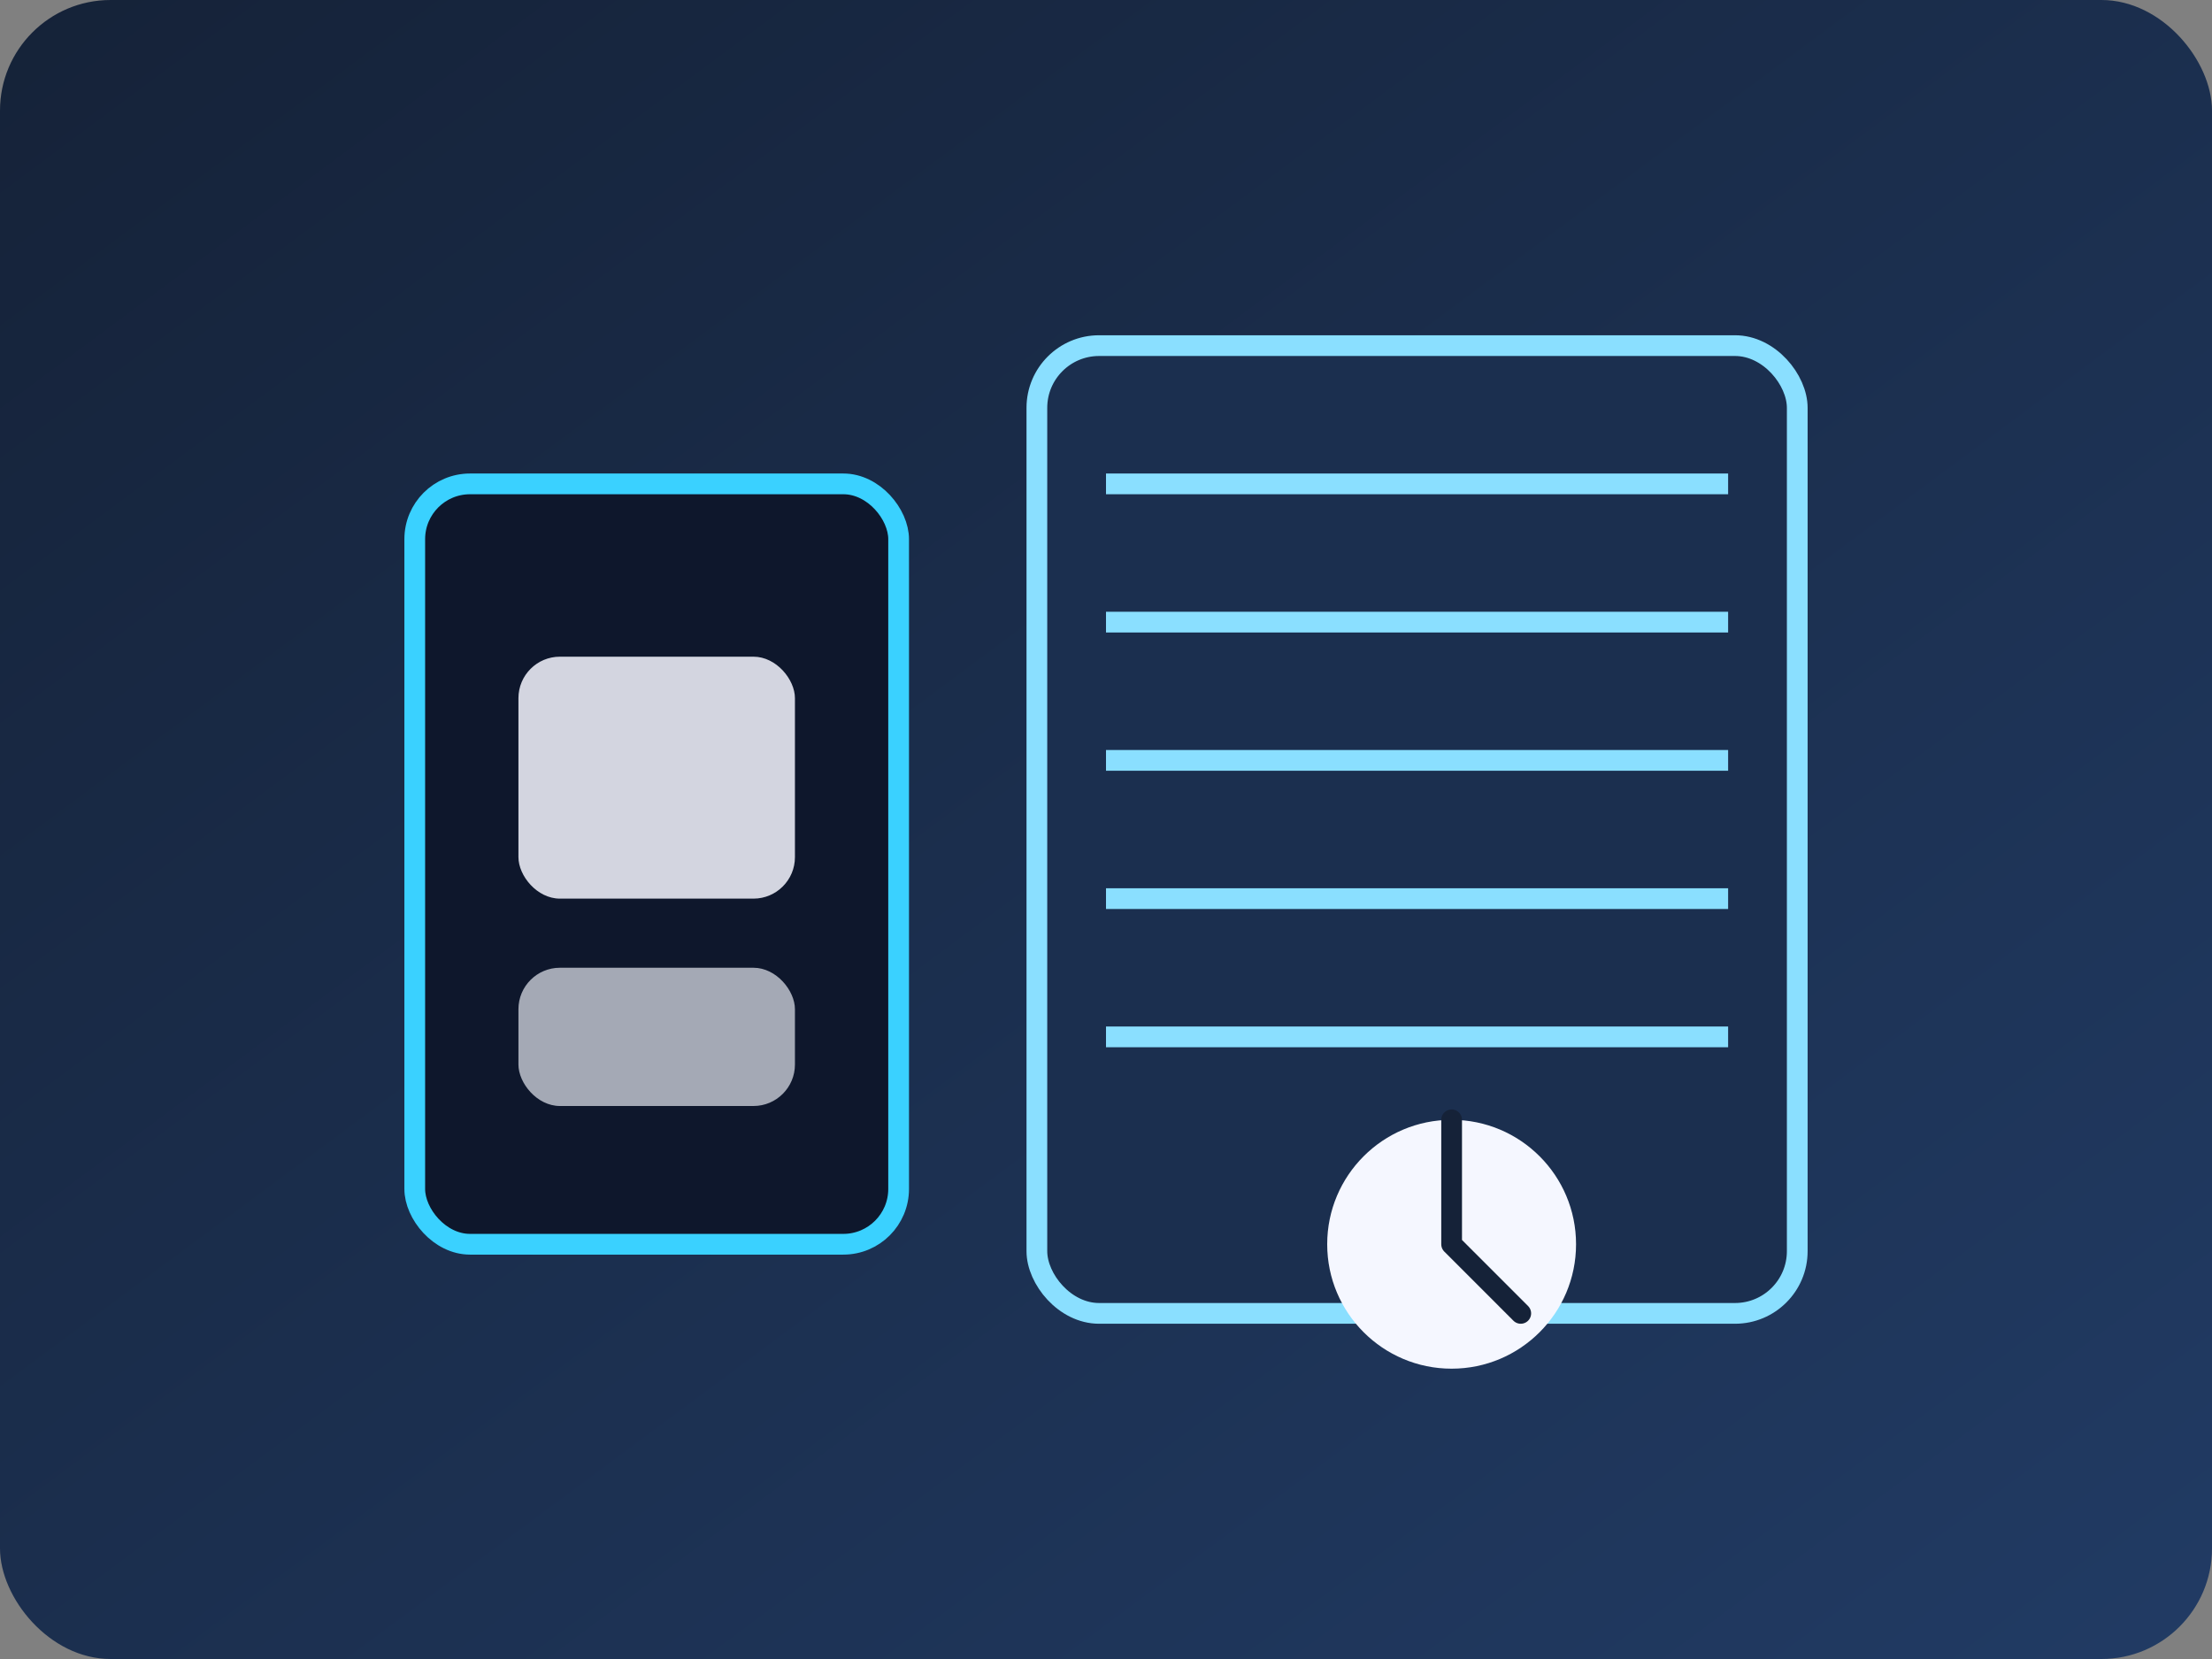 <svg xmlns="http://www.w3.org/2000/svg" viewBox="0 0 640 480" role="img" aria-labelledby="title desc">
  <rect x="0" y="0" width="640" height="480" fill="#808080" stroke="none"/>
  <title id="title">Composantes solaires haut de gamme</title>
  <desc id="desc">Illustration stylisée d’une batterie, d’un panneau solaire et d’un onduleur.</desc>
  <defs>
    <linearGradient id="studio" x1="0%" y1="0%" x2="100%" y2="100%">
      <stop offset="0%" stop-color="#152238" />
      <stop offset="100%" stop-color="#213b64" />
    </linearGradient>
  </defs>
  <rect width="640" height="480" fill="url(#studio)" rx="32" />
  <rect x="120" y="140" width="140" height="220" rx="16" fill="#0e172c" stroke="#3ad1ff" stroke-width="6" />
  <rect x="300" y="100" width="220" height="280" rx="18" fill="#1b2f4f" stroke="#8adfff" stroke-width="6" />
  <g fill="none" stroke="#8adfff" stroke-width="6">
    <path d="M320 140h180" />
    <path d="M320 180h180" />
    <path d="M320 220h180" />
    <path d="M320 260h180" />
    <path d="M320 300h180" />
  </g>
  <rect x="150" y="190" width="80" height="70" rx="12" fill="#f5f7ff" opacity="0.85" />
  <rect x="150" y="280" width="80" height="40" rx="12" fill="#f5f7ff" opacity="0.65" />
  <circle cx="420" cy="360" r="36" fill="#f5f7ff" />
  <path d="M420 324v36l20 20" fill="none" stroke="#152238" stroke-width="6" stroke-linecap="round" stroke-linejoin="round" />
</svg>
